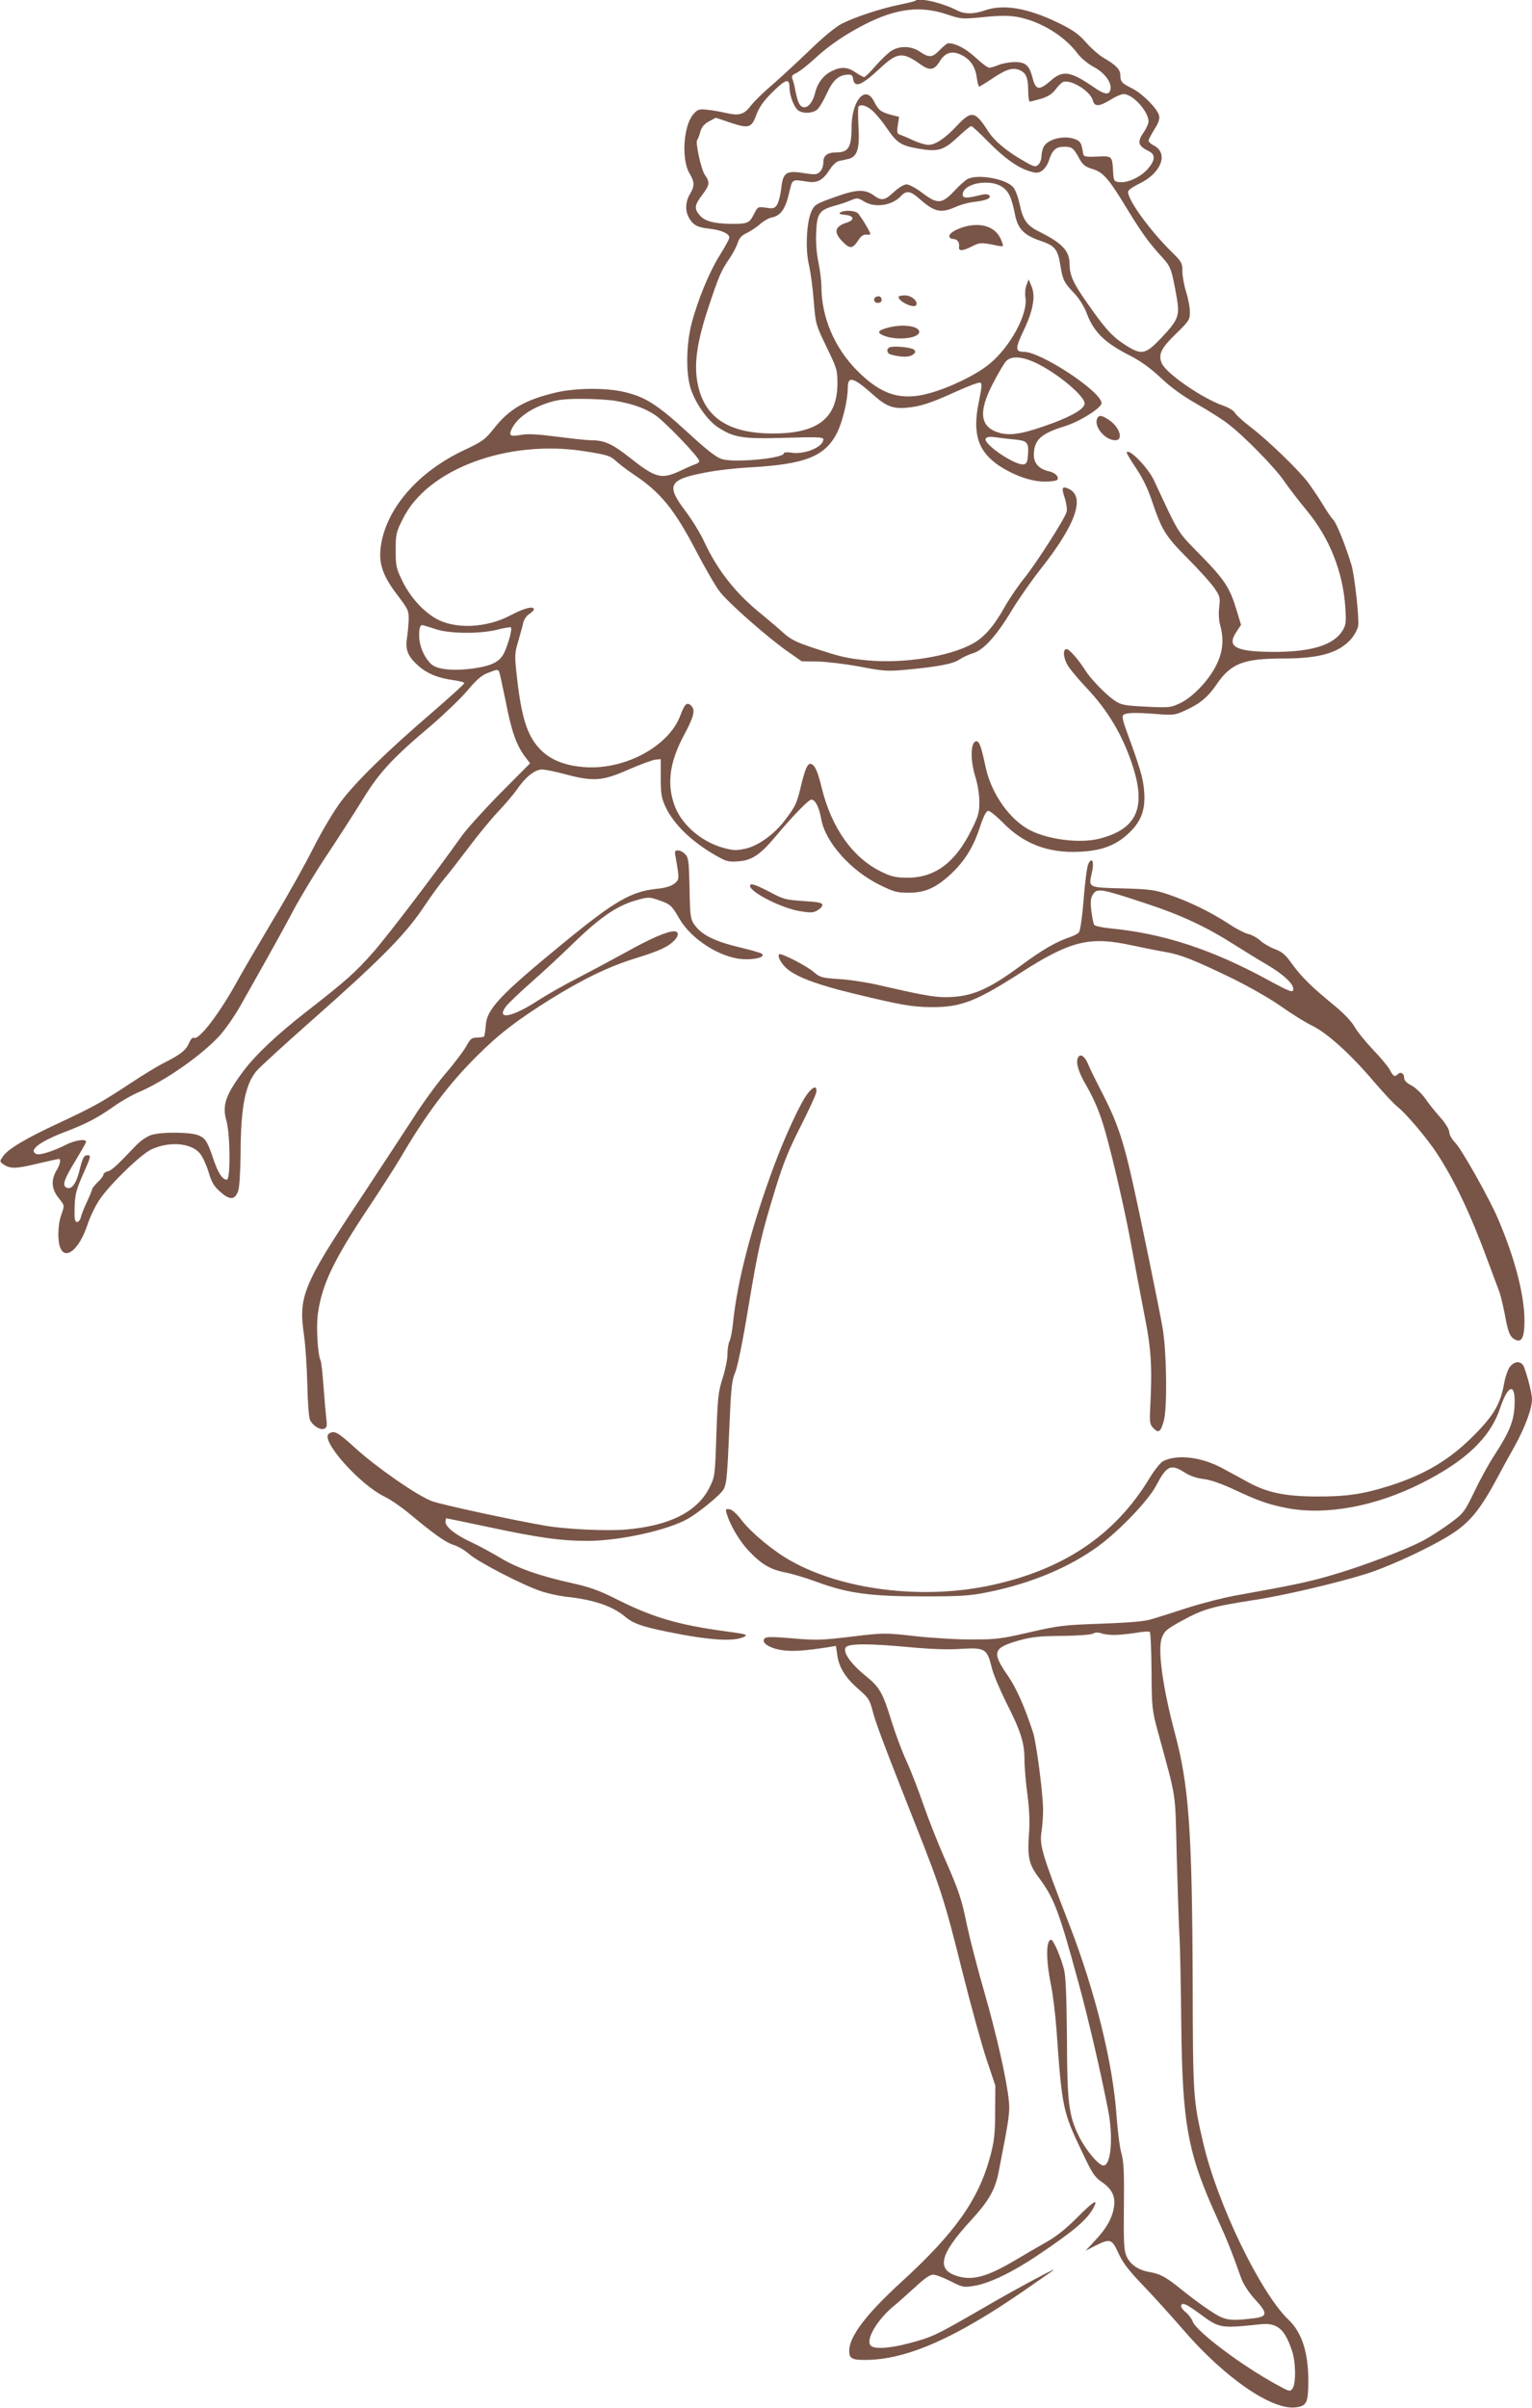 <?xml version="1.0" standalone="no"?>
<!DOCTYPE svg PUBLIC "-//W3C//DTD SVG 20010904//EN"
 "http://www.w3.org/TR/2001/REC-SVG-20010904/DTD/svg10.dtd">
<svg version="1.0" xmlns="http://www.w3.org/2000/svg"
 width="815pt" height="1280pt" viewBox="0 0 815 1280"
 preserveAspectRatio="xMidYMid meet">
<g transform="translate(0,1280) scale(0.1,-0.1)"
fill="#795548" stroke="none">
<path d="M4869 12796 c-3 -3 -40 -12 -84 -21 -99 -20 -238 -66 -307 -101 -33
-17 -100 -72 -178 -148 -69 -66 -159 -149 -200 -184 -41 -35 -88 -81 -105
-103 -36 -48 -63 -56 -135 -39 -30 7 -76 15 -101 17 -41 4 -48 2 -72 -26 -52
-62 -63 -242 -18 -314 26 -43 27 -67 1 -109 -24 -40 -26 -90 -4 -127 23 -39
45 -50 111 -57 61 -7 103 -26 103 -47 0 -7 -23 -49 -50 -92 -56 -89 -117 -236
-151 -365 -28 -109 -31 -259 -6 -341 24 -78 88 -171 145 -209 85 -56 132 -64
360 -57 170 5 202 4 202 -8 0 -41 -99 -82 -170 -71 -24 4 -40 2 -40 -3 0 -27
-254 -51 -327 -32 -31 9 -75 42 -186 144 -158 145 -224 187 -333 213 -99 24
-266 23 -374 -4 -160 -39 -242 -87 -322 -189 -47 -59 -60 -69 -162 -117 -235
-111 -401 -297 -437 -490 -19 -104 2 -171 89 -284 53 -70 57 -78 56 -126 -1
-28 -5 -72 -9 -98 -10 -62 5 -98 62 -148 48 -42 107 -65 191 -76 28 -4 52 -10
52 -15 0 -5 -80 -77 -177 -161 -231 -198 -399 -362 -479 -468 -37 -49 -99
-153 -146 -245 -44 -88 -140 -259 -213 -380 -72 -121 -158 -267 -190 -325 -97
-177 -208 -322 -234 -306 -6 4 -17 -8 -25 -27 -16 -38 -44 -61 -131 -105 -33
-16 -114 -65 -180 -109 -156 -103 -200 -127 -384 -213 -175 -81 -271 -139
-296 -177 -17 -25 -17 -27 1 -40 36 -26 68 -26 178 1 61 14 114 26 119 26 13
0 7 -29 -13 -62 -29 -49 -26 -98 10 -143 35 -44 34 -40 15 -95 -18 -51 -20
-139 -3 -175 29 -64 100 -3 142 122 14 43 43 103 63 133 53 81 219 242 277
270 94 45 212 36 259 -20 14 -16 34 -60 46 -98 16 -55 29 -77 62 -106 51 -46
79 -45 96 4 7 21 12 103 13 210 1 234 25 358 85 428 20 23 147 139 283 259
365 322 502 459 598 600 43 65 96 137 117 162 21 24 79 99 129 165 50 67 121
153 157 191 37 39 81 91 99 116 46 68 97 109 135 109 18 0 75 -12 127 -26 147
-39 196 -35 332 25 62 27 127 51 143 53 l30 3 0 -100 c0 -87 4 -107 26 -155
46 -95 140 -185 272 -260 51 -29 64 -32 116 -28 71 5 117 36 201 137 88 105
172 191 186 191 21 0 42 -40 53 -105 22 -121 156 -272 310 -348 75 -37 92 -42
155 -42 83 0 138 23 212 88 78 69 129 147 164 252 22 67 36 95 48 95 9 0 43
-28 77 -62 109 -113 243 -164 410 -155 112 5 186 32 253 92 71 64 96 127 89
225 -5 72 -21 126 -93 322 -19 51 -26 80 -19 87 13 13 60 15 176 6 90 -7 100
-6 152 18 80 36 123 72 168 138 77 113 143 139 357 139 192 0 295 30 360 104
17 20 34 51 37 69 7 35 -19 268 -35 322 -30 101 -80 225 -97 242 -11 11 -37
49 -57 83 -21 35 -57 88 -80 119 -55 70 -209 219 -303 291 -39 30 -77 64 -83
75 -6 12 -34 29 -63 39 -112 39 -305 172 -327 226 -19 47 -4 78 76 156 70 68
74 75 74 116 0 24 -9 72 -20 106 -11 35 -20 85 -20 111 0 44 -4 50 -61 106
-113 112 -230 273 -228 316 0 8 27 27 60 43 116 55 157 161 78 202 -16 8 -29
20 -29 26 0 6 14 33 31 60 23 36 29 55 25 74 -10 38 -88 116 -143 144 -55 27
-63 35 -63 71 0 29 -25 55 -90 92 -25 15 -67 52 -93 82 -40 45 -68 65 -150
105 -162 78 -289 99 -387 65 -60 -21 -109 -21 -149 0 -80 41 -203 69 -222 51z
m167 -72 c78 -26 81 -26 196 -15 88 9 133 9 180 1 121 -22 250 -100 320 -194
19 -25 55 -55 85 -71 57 -30 96 -80 91 -117 -5 -34 -29 -33 -84 5 -130 90
-170 96 -237 36 -59 -51 -77 -48 -93 14 -18 70 -37 87 -96 87 -27 0 -65 -7
-85 -15 -19 -8 -42 -15 -50 -15 -9 0 -42 25 -74 55 -52 47 -104 75 -145 75 -5
0 -25 -16 -44 -35 -40 -42 -57 -43 -106 -10 -45 31 -106 33 -150 6 -17 -10
-55 -46 -85 -80 -29 -34 -57 -61 -62 -61 -4 0 -25 11 -45 25 -44 30 -80 32
-131 5 -41 -20 -74 -65 -85 -115 -11 -44 -34 -75 -56 -75 -24 0 -35 21 -48 85
-5 28 -13 58 -17 67 -5 13 0 21 22 30 15 7 59 41 97 76 74 69 164 130 266 182
167 85 295 101 436 54z m84 -219 c43 -22 69 -62 76 -116 4 -27 9 -49 13 -49 3
0 30 16 60 36 80 54 113 66 151 53 38 -14 50 -41 50 -115 0 -30 4 -54 8 -54 5
0 32 7 60 15 36 11 59 25 77 49 14 19 32 37 40 40 42 16 147 -49 159 -99 9
-33 34 -32 94 5 27 17 58 30 69 30 49 0 132 -91 133 -145 0 -11 -11 -37 -25
-57 -37 -54 -32 -73 29 -103 34 -17 31 -49 -9 -94 -40 -44 -106 -74 -151 -69
-27 3 -29 7 -32 48 -5 93 -4 91 -84 88 -66 -3 -73 -1 -76 17 -8 52 -13 62 -37
73 -60 27 -157 3 -175 -43 -6 -15 -10 -37 -10 -50 0 -13 -7 -31 -16 -40 -15
-14 -21 -13 -72 16 -97 55 -162 109 -197 164 -68 106 -87 109 -165 26 -64 -68
-114 -101 -152 -101 -15 0 -51 11 -80 24 -29 14 -61 27 -70 30 -15 4 -17 13
-12 50 l7 45 -44 11 c-54 15 -65 24 -90 72 -46 90 -119 2 -119 -142 0 -101
-17 -130 -78 -130 -51 0 -72 -16 -72 -54 0 -19 -8 -40 -19 -50 -16 -15 -27
-15 -86 -6 -93 15 -110 3 -119 -82 -4 -35 -14 -73 -22 -86 -13 -20 -20 -22
-59 -16 -43 6 -44 6 -64 -34 -24 -48 -34 -52 -119 -52 -92 1 -143 14 -169 45
-31 36 -29 54 12 108 40 53 43 68 15 107 -20 28 -52 175 -41 186 3 3 11 22 16
42 8 27 20 42 47 57 l36 19 78 -26 c97 -33 113 -28 138 43 15 39 37 71 83 117
73 72 93 78 93 27 0 -45 27 -113 51 -125 29 -16 78 -11 99 10 11 11 33 49 49
84 31 68 61 96 107 99 23 2 30 -3 32 -21 8 -52 44 -38 147 58 88 82 118 85
210 19 51 -37 75 -33 105 16 30 48 67 58 120 30z m-478 -294 c18 -16 53 -58
77 -94 53 -77 74 -91 167 -107 103 -18 133 -10 208 60 35 33 68 60 73 60 4 0
44 -36 88 -81 88 -90 159 -140 222 -159 36 -11 46 -11 67 3 13 9 30 33 36 54
18 56 37 73 81 73 42 0 50 -6 82 -65 18 -32 31 -42 71 -54 57 -18 85 -51 191
-226 70 -114 109 -168 180 -245 44 -48 49 -65 76 -217 15 -92 7 -114 -84 -210
-85 -89 -104 -92 -193 -35 -68 44 -106 86 -200 221 -75 106 -93 147 -94 206 0
72 -38 112 -164 175 -64 32 -84 61 -102 146 -9 41 -23 78 -36 91 -41 44 -189
69 -241 41 -12 -6 -45 -35 -72 -65 -65 -68 -88 -69 -169 -8 -33 25 -70 45 -83
45 -13 0 -42 -17 -67 -40 -49 -46 -66 -49 -107 -19 -49 35 -93 33 -209 -9 -96
-34 -107 -40 -122 -73 -27 -54 -35 -201 -15 -285 9 -38 21 -125 26 -194 10
-123 11 -126 68 -244 55 -114 58 -122 58 -195 -1 -184 -105 -265 -340 -265
-244 -1 -374 88 -406 278 -17 100 1 217 62 399 53 159 65 188 111 255 16 23
35 59 42 80 9 28 23 42 52 55 21 11 53 32 69 47 17 15 44 31 61 34 47 10 71
43 91 126 20 82 12 77 100 64 52 -8 82 9 118 66 14 22 35 42 48 44 12 3 34 7
49 11 48 10 62 53 55 171 -3 56 -3 105 0 108 14 14 44 4 75 -23z m689 -404
c36 -24 51 -58 69 -149 15 -75 49 -109 135 -138 77 -26 92 -44 106 -130 12
-78 20 -93 75 -150 25 -27 51 -68 64 -102 38 -103 96 -160 235 -230 54 -28
106 -65 161 -117 55 -52 117 -96 192 -139 62 -35 136 -82 164 -104 90 -69 247
-230 298 -303 26 -38 80 -108 119 -155 123 -147 196 -329 208 -521 5 -77 3
-91 -15 -121 -47 -76 -163 -112 -357 -113 -210 0 -261 26 -209 104 l26 40 -22
73 c-37 124 -64 165 -191 295 -129 132 -111 102 -250 400 -32 67 -128 167
-145 150 -3 -3 19 -40 48 -83 36 -53 65 -112 87 -179 52 -154 71 -184 189
-303 60 -60 124 -131 142 -157 30 -44 32 -51 26 -102 -4 -31 -2 -72 5 -95 21
-78 15 -142 -21 -214 -39 -80 -127 -172 -195 -203 -47 -22 -57 -23 -179 -17
-119 6 -132 9 -170 35 -46 32 -123 112 -151 156 -36 57 -86 115 -101 115 -23
0 -17 -53 12 -96 15 -21 57 -71 94 -110 113 -119 191 -250 243 -407 76 -227
27 -341 -168 -393 -102 -28 -268 -9 -371 41 -109 54 -209 193 -240 335 -23
109 -34 140 -49 140 -32 0 -35 -97 -6 -190 12 -38 21 -93 21 -131 0 -59 -5
-77 -45 -156 -84 -168 -192 -248 -335 -248 -61 0 -86 5 -134 28 -157 73 -273
235 -326 455 -21 87 -38 122 -60 122 -15 0 -29 -34 -49 -118 -22 -93 -30 -109
-85 -181 -56 -75 -143 -137 -211 -152 -47 -10 -64 -10 -118 5 -110 30 -213
116 -253 211 -49 119 -35 240 46 390 51 95 60 131 38 153 -23 23 -35 12 -58
-49 -59 -162 -287 -288 -500 -277 -106 6 -184 35 -240 89 -74 72 -106 171
-131 399 -12 108 -11 119 9 185 11 39 23 82 26 97 4 15 17 35 31 44 14 9 25
20 25 25 0 20 -51 7 -123 -31 -130 -69 -299 -76 -401 -16 -68 40 -134 114
-174 195 -34 70 -37 81 -37 166 0 85 2 96 38 167 131 266 560 425 971 359 114
-18 133 -24 160 -49 17 -16 60 -49 96 -73 146 -97 219 -187 340 -420 44 -83
96 -174 117 -201 45 -60 246 -237 358 -317 l80 -56 85 -1 c47 -1 147 -13 223
-27 125 -24 147 -26 245 -17 170 16 251 31 285 54 18 12 50 27 73 34 56 16
125 92 206 227 37 61 107 161 156 223 186 235 237 383 147 424 -36 16 -39 6
-20 -51 9 -29 13 -60 9 -73 -12 -39 -161 -271 -221 -346 -33 -40 -81 -110
-107 -156 -59 -105 -110 -164 -173 -198 -124 -68 -366 -106 -558 -88 -110 11
-138 17 -290 67 -87 29 -118 44 -155 77 -25 23 -78 68 -118 101 -137 109 -234
233 -304 382 -21 47 -68 123 -104 170 -102 135 -86 165 112 202 55 11 153 22
219 26 309 16 416 58 480 189 28 58 55 170 55 234 0 66 29 58 135 -36 69 -62
106 -76 180 -69 75 7 128 25 269 89 59 27 114 47 121 44 10 -3 8 -26 -8 -103
-35 -169 -4 -263 109 -339 80 -52 171 -84 244 -84 32 0 62 5 65 10 10 16 -12
38 -45 45 -51 11 -80 42 -80 85 0 81 36 115 163 154 81 25 197 98 197 123 0
61 -322 273 -413 273 -47 0 -47 17 -1 114 51 107 64 183 41 236 l-15 35 -11
-30 c-7 -16 -9 -45 -6 -66 15 -87 -81 -264 -192 -354 -69 -57 -212 -126 -318
-155 -151 -42 -257 -9 -385 120 -119 119 -189 282 -190 441 0 31 -7 92 -16
134 -10 47 -15 110 -12 160 4 100 17 119 97 141 31 8 71 22 89 30 31 13 36 13
67 -6 59 -37 152 -23 199 29 27 29 50 26 93 -12 85 -75 116 -82 197 -47 25 12
70 24 99 27 63 7 94 20 79 35 -8 8 -25 7 -56 -1 -69 -17 -88 -15 -84 10 8 56
145 79 209 36z m192 -942 c110 -55 247 -171 247 -209 0 -27 -58 -63 -167 -104
-152 -56 -220 -69 -281 -54 -110 29 -121 111 -36 271 26 50 56 100 66 111 29
31 90 26 171 -15z m-2247 -196 c90 -16 154 -38 209 -75 50 -33 235 -225 235
-245 0 -5 -8 -12 -17 -15 -10 -3 -46 -18 -81 -35 -104 -49 -133 -41 -275 71
-90 71 -132 90 -202 90 -22 0 -104 9 -182 19 -100 13 -156 16 -189 10 -53 -10
-66 -6 -57 19 23 61 93 115 192 149 54 18 88 23 187 23 66 0 147 -5 180 -11z
m2122 -205 c70 -7 76 -16 70 -90 -2 -28 -8 -40 -21 -42 -45 -9 -220 110 -203
137 6 9 21 11 50 7 22 -3 69 -9 104 -12z m-3070 -1011 c75 -22 234 -22 321 1
35 9 66 14 69 11 8 -8 -15 -92 -36 -135 -23 -46 -62 -67 -151 -81 -113 -17
-204 -9 -237 21 -37 35 -64 97 -64 151 0 49 6 62 27 54 8 -2 39 -12 71 -22z
m327 -222 c3 -6 19 -79 36 -163 30 -155 57 -231 103 -291 l26 -34 -158 -159
c-86 -87 -179 -190 -207 -229 -133 -188 -401 -540 -473 -620 -92 -104 -140
-147 -352 -312 -154 -120 -269 -228 -333 -313 -96 -128 -116 -184 -93 -265 21
-71 23 -315 3 -315 -24 0 -46 34 -71 107 -33 98 -43 113 -81 129 -43 17 -192
19 -248 2 -26 -8 -58 -30 -85 -58 -101 -106 -128 -131 -149 -136 -13 -3 -23
-11 -23 -18 0 -6 -13 -24 -30 -39 -16 -16 -30 -33 -30 -38 0 -4 -12 -34 -27
-66 -15 -32 -30 -69 -33 -83 -3 -14 -12 -25 -20 -25 -12 0 -15 15 -13 78 2 65
8 91 38 160 48 108 51 117 32 117 -21 0 -27 -12 -46 -88 -17 -67 -43 -99 -70
-83 -20 13 -9 45 50 141 28 47 54 91 56 98 9 21 -54 14 -105 -12 -67 -34 -139
-57 -157 -50 -47 18 13 65 151 118 113 43 169 72 259 135 39 28 99 62 135 77
136 58 332 194 428 299 32 35 86 113 121 177 35 62 95 169 134 238 39 69 101
182 138 252 37 69 116 200 176 290 60 90 145 222 189 293 90 148 160 224 369
400 71 61 157 144 192 185 45 54 74 80 105 92 51 20 55 21 63 9z"/>
<path d="M4471 11671 c-11 -7 -4 -10 25 -13 47 -4 53 -27 9 -41 -66 -21 -72
-52 -21 -103 38 -38 52 -37 82 9 14 22 27 31 42 30 12 -2 22 0 22 3 0 12 -54
100 -68 112 -18 14 -71 16 -91 3z"/>
<path d="M5153 11600 c-55 -11 -103 -37 -103 -55 0 -8 9 -15 19 -15 23 0 37
-18 33 -42 -4 -24 19 -23 70 3 40 21 50 21 135 3 33 -6 33 -6 22 23 -23 68
-90 99 -176 83z"/>
<path d="M4663 11223 c-21 -7 -15 -33 7 -33 11 0 20 6 20 14 0 18 -11 25 -27
19z"/>
<path d="M4780 11222 c0 -25 82 -63 94 -44 12 20 -25 52 -60 52 -19 0 -34 -4
-34 -8z"/>
<path d="M4715 11056 c-49 -14 -51 -27 -5 -43 71 -24 180 -10 180 23 0 33 -96
44 -175 20z"/>
<path d="M4733 10954 c-19 -8 -16 -32 5 -38 54 -15 98 -16 117 -2 16 11 17 17
8 27 -13 13 -109 22 -130 13z"/>
<path d="M5835 10571 c-13 -43 46 -111 98 -111 45 0 24 69 -32 107 -41 28 -58
29 -66 4z"/>
<path d="M3593 8251 c3 -15 9 -51 13 -78 6 -45 4 -52 -19 -70 -17 -13 -49 -23
-92 -27 -137 -14 -224 -64 -495 -286 -343 -281 -411 -354 -416 -442 -2 -28 -6
-53 -9 -57 -3 -3 -20 -5 -38 -6 -27 0 -35 -6 -56 -45 -14 -25 -63 -91 -111
-146 -47 -56 -124 -161 -170 -234 -47 -72 -176 -269 -287 -437 -300 -451 -326
-514 -296 -718 8 -55 16 -175 18 -267 2 -96 8 -175 15 -187 15 -30 54 -53 74
-45 15 6 17 15 12 53 -3 25 -10 103 -15 173 -5 70 -12 131 -15 136 -15 25 -25
178 -15 249 22 157 84 287 278 577 59 89 132 202 161 251 133 228 257 394 410
545 113 113 212 189 390 300 173 107 307 172 449 216 133 41 176 62 210 97 23
25 22 47 -3 47 -38 0 -127 -39 -256 -111 -80 -44 -198 -107 -262 -140 -64 -32
-156 -85 -205 -116 -137 -90 -226 -107 -172 -33 13 17 74 75 134 128 61 53
166 151 235 218 137 132 226 192 328 220 61 17 66 17 118 -1 59 -20 68 -28
107 -96 63 -110 215 -208 337 -217 67 -4 122 11 104 28 -5 5 -57 20 -116 34
-124 29 -194 62 -232 106 -34 41 -35 48 -38 221 -3 128 -5 150 -22 168 -11 12
-28 21 -39 21 -16 0 -19 -5 -14 -29z"/>
<path d="M5790 8209 c-7 -13 -18 -96 -25 -186 -7 -93 -18 -169 -25 -178 -6 -8
-28 -19 -48 -26 -71 -23 -149 -68 -262 -152 -178 -131 -265 -167 -403 -167
-61 0 -135 14 -352 64 -60 14 -155 29 -210 32 -91 6 -103 9 -134 36 -37 33
-177 105 -186 96 -12 -11 15 -57 49 -83 55 -42 162 -81 339 -124 260 -63 316
-73 422 -74 157 -1 236 30 472 181 268 172 369 197 596 147 62 -13 141 -29
177 -35 82 -14 154 -43 355 -140 93 -46 202 -108 260 -149 55 -39 129 -85 164
-102 80 -38 207 -153 330 -298 50 -58 106 -119 126 -134 47 -38 156 -166 209
-247 94 -144 179 -322 272 -575 25 -66 51 -136 58 -155 8 -19 21 -75 31 -124
18 -100 27 -121 55 -136 35 -19 50 12 50 100 0 136 -51 332 -140 540 -45 107
-195 373 -229 407 -17 17 -31 42 -31 55 0 14 -19 46 -48 79 -26 29 -64 76 -82
103 -19 26 -52 57 -72 67 -24 12 -38 26 -38 39 0 24 -18 36 -33 21 -17 -17
-25 -13 -43 22 -9 17 -49 66 -89 107 -39 41 -84 96 -98 121 -16 29 -59 74
-109 115 -120 98 -174 151 -224 220 -35 49 -53 65 -91 79 -27 10 -61 30 -78
45 -16 15 -45 31 -62 35 -18 3 -68 29 -110 57 -92 60 -206 116 -318 154 -71
24 -98 28 -243 32 -186 5 -182 3 -163 85 13 57 1 85 -19 46z m297 -208 c196
-64 328 -126 476 -220 52 -33 133 -83 180 -110 84 -50 137 -99 137 -127 0 -23
-15 -17 -132 46 -300 164 -561 249 -845 276 -40 4 -77 12 -82 18 -4 6 -11 40
-15 74 -6 51 -4 69 9 89 22 33 42 30 272 -46z"/>
<path d="M3990 8092 c0 -34 165 -118 265 -135 56 -9 71 -9 93 4 15 8 27 21 27
29 0 12 -22 16 -101 21 -93 6 -106 9 -179 48 -77 40 -105 49 -105 33z"/>
<path d="M5733 7175 c-10 -27 6 -77 46 -145 43 -75 73 -145 101 -245 40 -139
110 -444 139 -608 17 -92 47 -252 67 -355 39 -193 44 -283 33 -504 -4 -79 -2
-89 17 -109 28 -28 38 -21 55 38 19 66 16 356 -5 488 -16 97 -125 627 -167
810 -43 192 -80 299 -147 429 -37 72 -76 150 -85 174 -19 42 -43 55 -54 27z"/>
<path d="M4296 6987 c-38 -49 -120 -226 -180 -388 -119 -322 -192 -602 -216
-825 -4 -45 -13 -91 -19 -102 -6 -11 -11 -43 -11 -70 0 -27 -12 -85 -26 -128
-23 -71 -26 -101 -33 -300 -7 -213 -8 -223 -35 -277 -64 -132 -215 -208 -451
-227 -103 -8 -313 2 -420 20 -176 30 -565 114 -609 132 -79 30 -290 177 -401
277 -99 90 -116 100 -145 81 -50 -31 163 -272 298 -336 29 -14 89 -55 132 -91
131 -109 193 -153 235 -165 22 -7 60 -29 83 -50 52 -44 289 -166 382 -196 36
-12 92 -24 125 -28 153 -16 253 -50 322 -108 41 -35 90 -52 228 -80 221 -45
353 -53 405 -25 20 11 8 14 -105 29 -243 33 -380 73 -563 164 -102 52 -150 69
-247 91 -174 38 -296 81 -387 137 -44 26 -112 63 -151 81 -84 39 -137 81 -137
108 0 10 2 19 5 19 2 0 98 -20 212 -44 275 -59 396 -76 538 -76 171 0 429 57
535 118 52 29 157 114 182 146 23 29 26 56 38 338 9 212 13 253 31 293 12 27
40 163 69 340 55 329 68 384 145 636 42 137 72 210 133 330 43 85 81 166 84
182 7 38 -15 35 -46 -6z"/>
<path d="M8033 5536 c-11 -13 -25 -54 -32 -92 -19 -106 -55 -167 -156 -269
-131 -133 -263 -212 -455 -273 -141 -44 -228 -57 -390 -56 -168 1 -261 21
-366 79 -35 19 -93 51 -129 70 -111 61 -242 77 -317 39 -15 -8 -47 -48 -73
-91 -186 -307 -466 -492 -863 -573 -357 -72 -772 -19 -1043 133 -93 51 -212
150 -262 215 -26 35 -52 58 -66 60 -20 3 -22 0 -16 -20 18 -64 72 -155 124
-207 65 -68 114 -95 194 -110 32 -6 106 -28 165 -50 164 -60 283 -76 562 -76
204 0 250 3 348 23 227 46 430 131 585 244 113 83 267 244 307 321 57 108 78
118 153 70 26 -17 64 -30 99 -34 37 -4 96 -25 165 -57 128 -60 183 -79 281
-98 206 -39 469 9 713 132 236 118 367 243 419 399 44 131 84 137 77 10 -4
-80 -29 -140 -108 -261 -28 -42 -75 -128 -105 -191 -53 -109 -57 -115 -128
-168 -41 -30 -102 -70 -137 -89 -89 -49 -326 -139 -487 -186 -125 -37 -204
-54 -517 -110 -66 -12 -181 -41 -255 -65 -74 -24 -160 -51 -190 -60 -40 -13
-114 -19 -270 -25 -200 -7 -227 -10 -380 -45 -146 -34 -180 -39 -300 -39 -74
-1 -212 7 -305 17 -169 19 -172 19 -346 -2 -157 -19 -189 -20 -312 -9 -107 9
-140 9 -149 0 -21 -21 21 -51 88 -62 57 -9 121 -5 250 15 l41 7 7 -48 c8 -65
44 -122 113 -182 52 -45 60 -56 75 -115 18 -69 60 -180 225 -597 137 -345 159
-413 253 -791 44 -175 101 -382 127 -461 l48 -143 -1 -140 c0 -117 -5 -156
-26 -236 -62 -230 -187 -407 -474 -669 -183 -167 -274 -286 -276 -361 -2 -46
14 -54 100 -52 213 5 469 119 827 366 73 51 141 98 151 105 63 42 -185 -90
-370 -198 -251 -145 -266 -152 -395 -186 -104 -27 -183 -31 -200 -10 -26 31
35 135 120 206 30 25 84 73 121 107 45 42 75 63 92 63 14 0 56 -16 93 -35 65
-33 70 -34 128 -24 79 13 203 73 334 161 193 130 262 188 297 251 30 55 3 40
-85 -49 -62 -62 -114 -103 -168 -133 -43 -24 -115 -66 -160 -93 -147 -87 -223
-109 -302 -88 -123 33 -105 115 63 297 98 107 131 164 150 266 54 275 59 310
53 370 -11 111 -64 347 -130 577 -36 124 -77 283 -92 353 -29 144 -43 186
-126 374 -32 73 -81 197 -108 275 -27 79 -68 183 -90 231 -23 49 -57 141 -77
205 -49 159 -64 184 -143 248 -78 64 -120 126 -101 149 16 20 126 20 340 0
107 -10 202 -14 270 -9 129 8 141 1 165 -96 8 -36 43 -118 75 -183 80 -157
100 -219 100 -309 0 -40 7 -125 16 -188 10 -77 13 -145 8 -206 -9 -125 0 -164
51 -232 83 -111 108 -178 211 -555 58 -213 119 -478 160 -687 27 -144 14 -290
-26 -290 -25 0 -94 82 -130 155 -54 109 -63 176 -64 520 -2 219 -6 326 -15
365 -17 67 -57 160 -69 160 -28 0 -28 -107 -2 -234 11 -53 24 -161 30 -239 30
-424 33 -439 139 -660 51 -108 64 -128 103 -155 54 -37 73 -77 64 -133 -9 -59
-41 -115 -100 -177 l-51 -55 52 27 c79 39 88 37 123 -40 22 -49 53 -90 127
-167 54 -56 151 -163 216 -238 223 -259 477 -433 603 -414 56 8 64 25 64 143
0 149 -35 256 -105 322 -149 142 -379 616 -454 940 -53 226 -55 249 -56 845
-3 816 -20 1054 -95 1334 -63 235 -92 440 -70 503 14 39 23 47 110 95 110 60
157 74 377 108 161 24 445 91 605 141 97 31 267 106 387 173 143 78 200 140
301 326 23 44 67 124 97 177 55 99 93 200 93 251 0 29 -22 117 -42 170 -13 34
-49 36 -75 3z m-2107 -1426 c25 0 76 5 115 11 38 7 72 9 76 5 4 -4 8 -98 9
-209 1 -194 3 -207 34 -322 102 -374 91 -305 100 -660 5 -176 11 -363 14 -415
4 -52 8 -264 10 -470 6 -547 34 -695 195 -1048 52 -115 69 -157 126 -316 11
-29 40 -73 72 -108 68 -74 67 -91 -7 -100 -136 -16 -154 -12 -238 44 -42 28
-108 77 -147 109 -81 66 -114 84 -171 93 -58 10 -103 41 -121 84 -14 31 -16
73 -14 265 2 183 -1 238 -13 281 -9 30 -20 119 -26 198 -19 281 -114 666 -255
1028 -143 369 -156 413 -144 486 4 27 8 77 8 111 1 79 -35 357 -53 414 -44
135 -89 237 -134 302 -87 126 -80 148 59 188 70 19 109 23 229 24 84 1 153 6
164 12 13 7 28 8 44 2 13 -5 44 -9 68 -9z m462 -3612 c99 -73 106 -74 315 -52
91 10 131 -23 170 -140 21 -60 22 -175 3 -201 -13 -18 -16 -17 -82 19 -191
104 -434 287 -450 339 -4 12 -20 34 -37 48 -18 15 -27 30 -23 37 9 15 29 5
104 -50z"/>
</g>
</svg>
